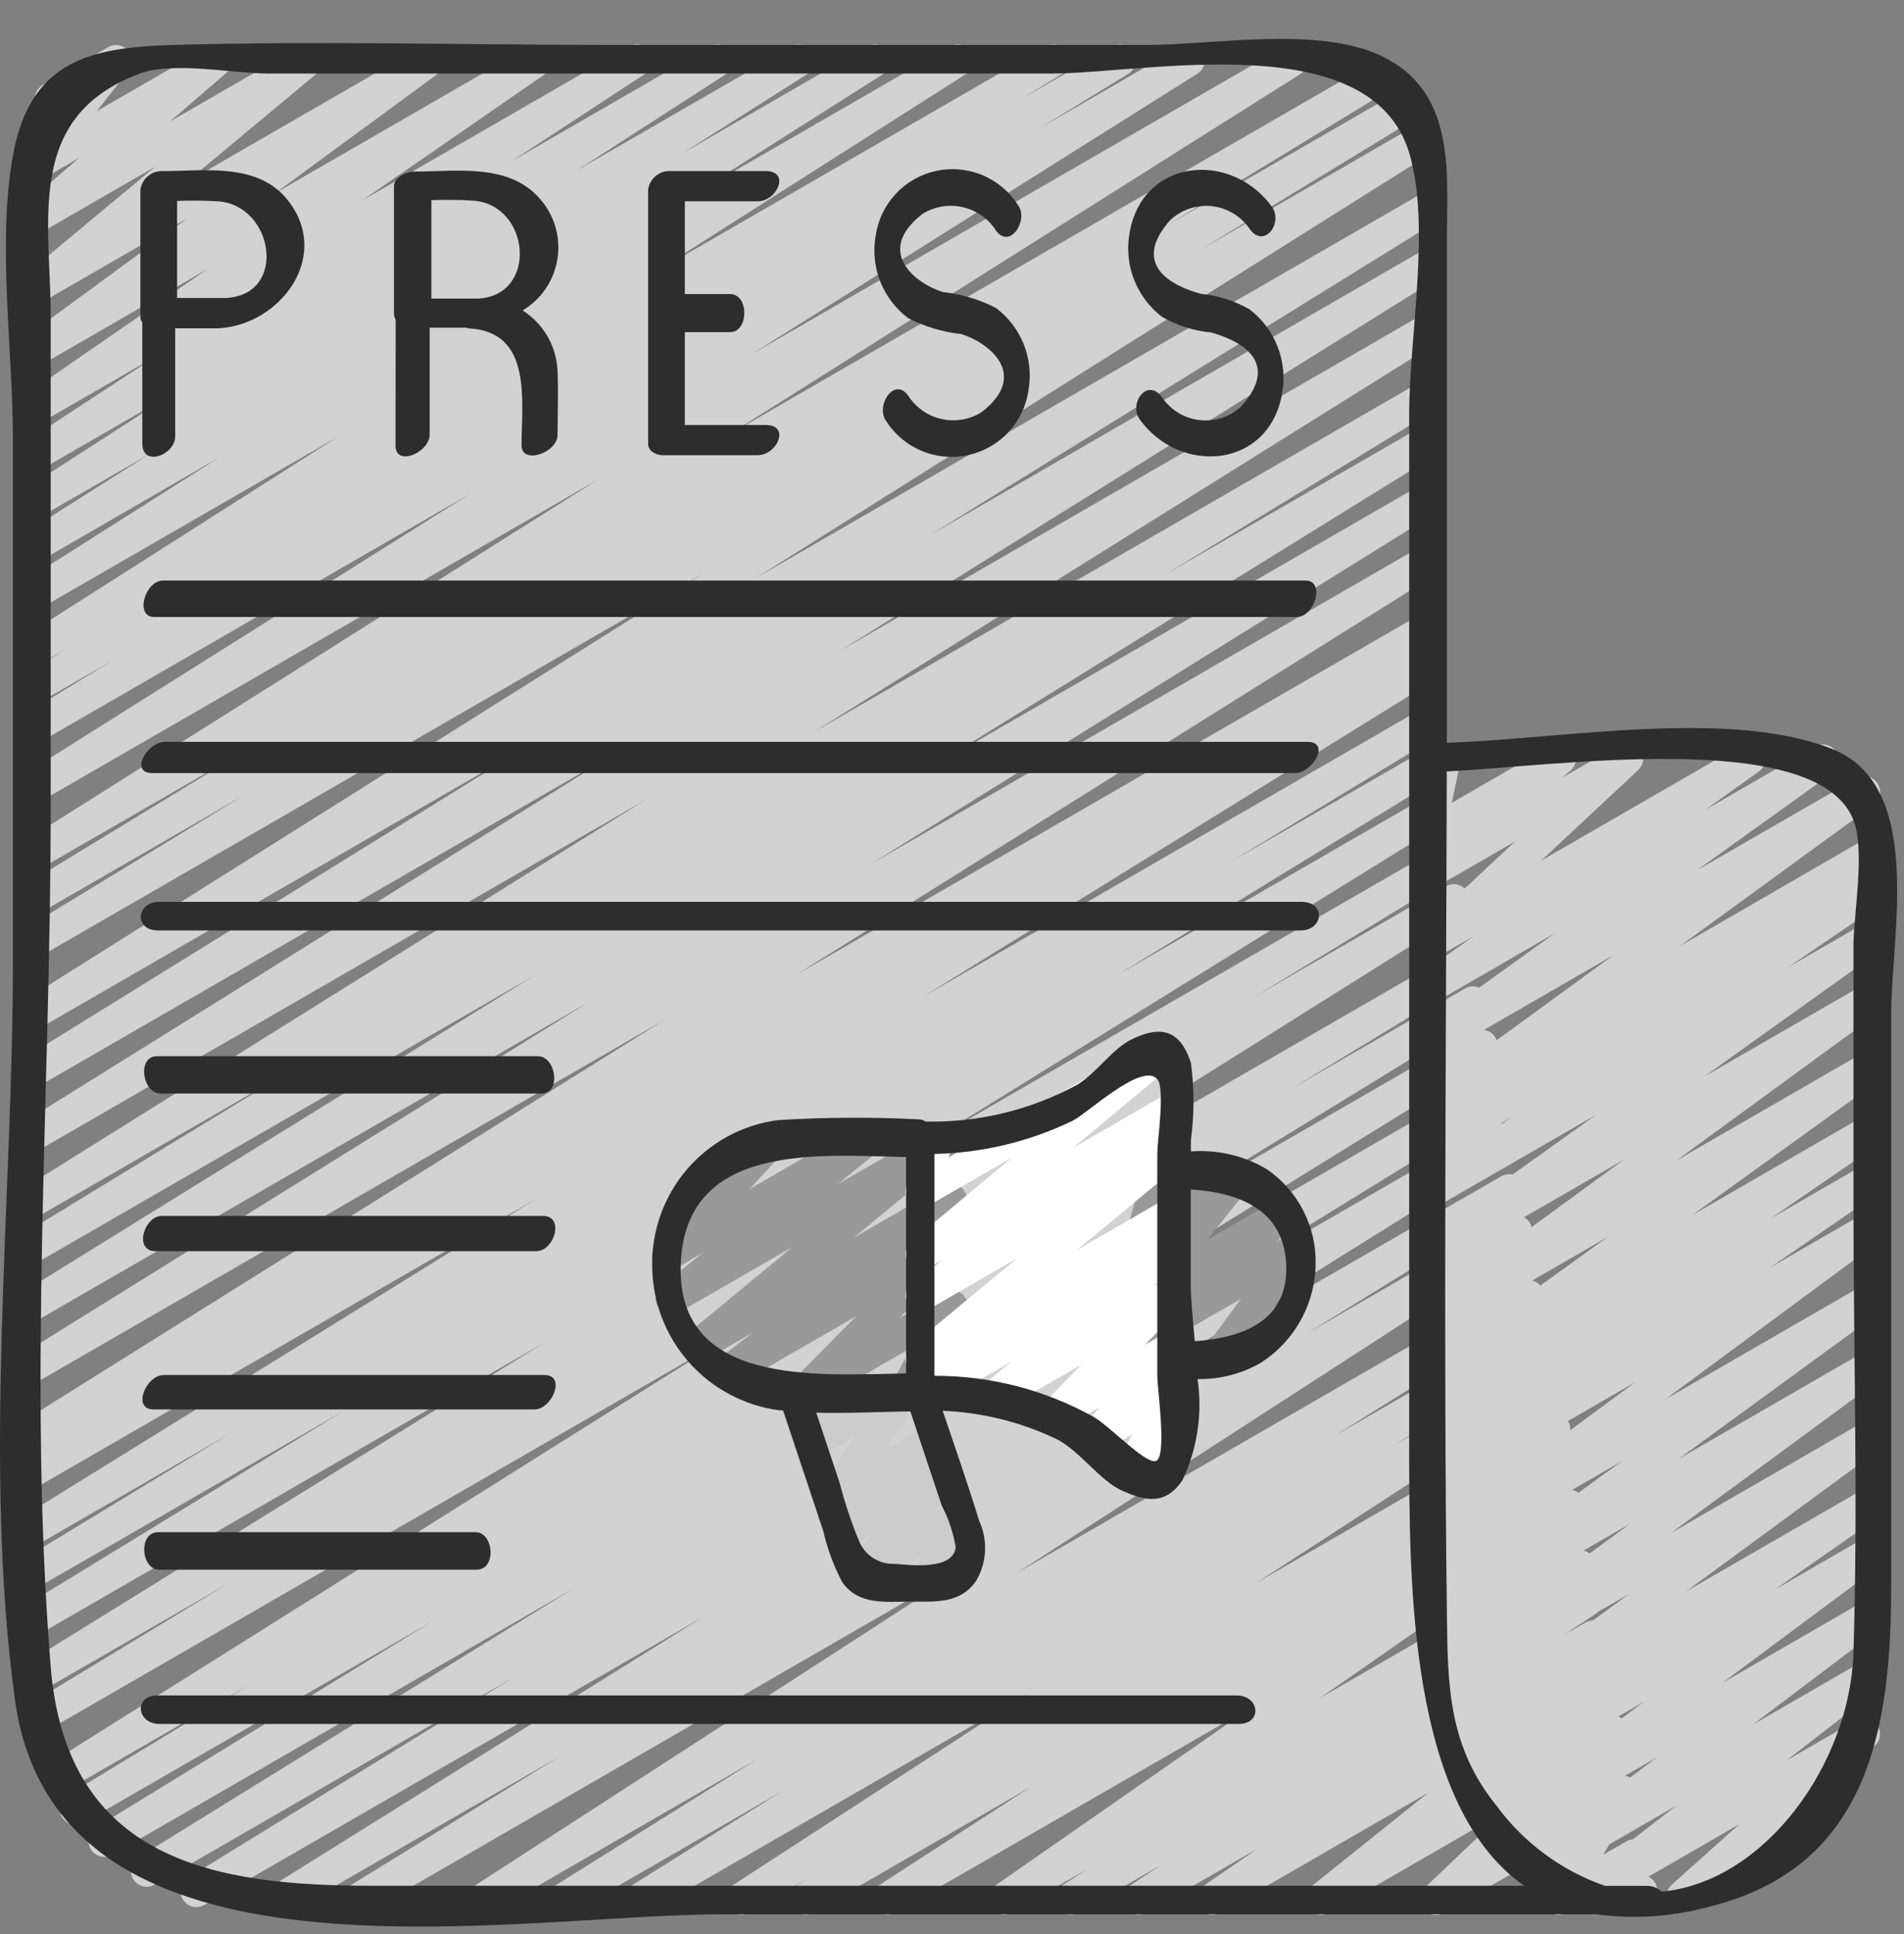 <svg xmlns="http://www.w3.org/2000/svg" fill="none" viewBox="0 0 64 65" height="65" width="64">
<rect x="0" y="0" width="64" height="65" fill="#808080" stroke="none"/>
<g clip-path="url(#clip0_1252_712)">
<path fill="#D2D2D2" d="M9.443 64.358C9.327 64.358 9.215 64.321 9.122 64.251C9.03 64.181 8.962 64.083 8.93 63.972C8.898 63.861 8.904 63.742 8.945 63.634C8.987 63.526 9.062 63.434 9.16 63.373L23.636 54.341L6.856 64.029C6.735 64.094 6.594 64.111 6.461 64.074C6.328 64.038 6.215 63.951 6.144 63.833C6.074 63.715 6.051 63.574 6.082 63.44C6.113 63.306 6.195 63.189 6.31 63.114L17.28 56.366L5.186 63.346C5.065 63.412 4.923 63.428 4.79 63.392C4.658 63.355 4.544 63.269 4.474 63.151C4.403 63.032 4.381 62.892 4.412 62.757C4.443 62.623 4.525 62.506 4.64 62.431L19.269 53.39L3.781 62.331C3.66 62.403 3.514 62.424 3.377 62.39C3.24 62.355 3.122 62.267 3.05 62.146C2.978 62.024 2.956 61.879 2.991 61.742C3.026 61.605 3.114 61.487 3.235 61.414L14.548 54.481L2.815 61.254C2.693 61.327 2.547 61.347 2.41 61.312C2.273 61.277 2.156 61.189 2.084 61.067C2.011 60.945 1.991 60.8 2.026 60.663C2.061 60.526 2.149 60.408 2.271 60.336L8.436 56.59L2.17 60.209C2.05 60.274 1.908 60.291 1.776 60.255C1.644 60.218 1.53 60.133 1.459 60.015C1.389 59.897 1.366 59.757 1.396 59.623C1.426 59.489 1.507 59.372 1.621 59.296L24.326 45.035L1.493 58.215C1.372 58.281 1.23 58.298 1.097 58.261C0.963 58.224 0.85 58.137 0.779 58.019C0.709 57.9 0.688 57.758 0.719 57.624C0.751 57.489 0.834 57.373 0.95 57.298L7.718 53.19L1.365 56.854C1.244 56.92 1.102 56.936 0.97 56.9C0.837 56.863 0.723 56.777 0.653 56.659C0.582 56.541 0.56 56.4 0.591 56.266C0.622 56.132 0.704 56.014 0.819 55.939L18.322 45.107L1.365 54.897C1.244 54.966 1.1 54.985 0.965 54.949C0.829 54.913 0.714 54.826 0.642 54.706C0.571 54.585 0.55 54.442 0.583 54.306C0.617 54.17 0.702 54.053 0.821 53.98L11.604 47.387L1.365 53.297C1.244 53.363 1.102 53.379 0.969 53.343C0.835 53.306 0.722 53.219 0.651 53.1C0.581 52.981 0.56 52.84 0.591 52.706C0.623 52.571 0.706 52.454 0.822 52.38L7.711 48.19L1.365 51.854C1.244 51.917 1.104 51.931 0.973 51.894C0.843 51.857 0.731 51.771 0.661 51.654C0.591 51.538 0.569 51.398 0.598 51.266C0.627 51.133 0.706 51.016 0.819 50.94L18.026 40.289L1.365 49.908C1.244 49.974 1.102 49.991 0.969 49.954C0.835 49.917 0.722 49.83 0.651 49.711C0.581 49.593 0.56 49.451 0.591 49.317C0.623 49.182 0.706 49.066 0.822 48.991L1.553 48.548L1.365 48.655C1.244 48.72 1.103 48.737 0.971 48.7C0.838 48.664 0.725 48.578 0.654 48.461C0.583 48.343 0.561 48.203 0.591 48.069C0.621 47.935 0.701 47.818 0.816 47.742L22.331 34.278L1.365 46.381C1.244 46.445 1.103 46.461 0.971 46.424C0.839 46.388 0.727 46.302 0.656 46.184C0.586 46.067 0.563 45.927 0.594 45.793C0.624 45.66 0.704 45.543 0.818 45.467L19.802 33.67L1.365 44.311C1.244 44.377 1.102 44.393 0.97 44.357C0.837 44.321 0.723 44.234 0.653 44.116C0.582 43.998 0.56 43.857 0.591 43.723C0.622 43.589 0.704 43.472 0.819 43.396L17.992 32.767L1.362 42.367C1.24 42.436 1.097 42.455 0.961 42.419C0.826 42.383 0.71 42.296 0.639 42.176C0.568 42.055 0.547 41.912 0.58 41.776C0.613 41.64 0.699 41.523 0.818 41.45L9.863 35.932L1.362 40.838C1.241 40.905 1.099 40.922 0.966 40.886C0.832 40.85 0.718 40.764 0.647 40.645C0.576 40.527 0.554 40.386 0.585 40.251C0.616 40.117 0.698 40 0.814 39.924L21.711 26.872L1.365 38.62C1.244 38.692 1.099 38.714 0.961 38.679C0.824 38.645 0.706 38.558 0.633 38.436C0.561 38.315 0.539 38.17 0.574 38.032C0.608 37.895 0.696 37.777 0.817 37.705L20.843 25.224L1.365 36.469C1.244 36.532 1.104 36.547 0.973 36.509C0.843 36.472 0.731 36.387 0.661 36.27C0.591 36.153 0.569 36.014 0.598 35.881C0.627 35.748 0.706 35.632 0.819 35.555L17.813 25.038L1.365 34.538C1.244 34.605 1.102 34.623 0.968 34.588C0.834 34.552 0.719 34.466 0.648 34.348C0.576 34.229 0.554 34.087 0.585 33.952C0.616 33.817 0.698 33.7 0.815 33.624L23.623 19.285L1.365 32.136C1.244 32.203 1.102 32.219 0.969 32.182C0.835 32.145 0.722 32.059 0.651 31.94C0.581 31.821 0.56 31.679 0.591 31.545C0.623 31.411 0.706 31.294 0.822 31.219L8.225 26.711L1.365 30.671C1.244 30.74 1.1 30.759 0.965 30.723C0.829 30.687 0.714 30.6 0.642 30.48C0.571 30.359 0.55 30.216 0.583 30.08C0.617 29.944 0.702 29.827 0.821 29.754L8.342 25.167L1.365 29.19C1.244 29.258 1.102 29.276 0.968 29.241C0.834 29.205 0.719 29.119 0.648 29C0.576 28.882 0.554 28.74 0.585 28.605C0.616 28.47 0.698 28.353 0.815 28.277L20.108 16.113L1.365 26.933C1.244 27.001 1.102 27.019 0.968 26.984C0.834 26.948 0.719 26.862 0.648 26.743C0.576 26.625 0.554 26.483 0.585 26.348C0.616 26.213 0.698 26.096 0.815 26.02L15.808 16.591L1.365 24.929C1.244 24.996 1.101 25.013 0.968 24.977C0.834 24.941 0.72 24.854 0.649 24.735C0.578 24.616 0.556 24.474 0.588 24.339C0.62 24.204 0.703 24.087 0.82 24.013L3.823 22.17L1.369 23.587C1.249 23.651 1.108 23.666 0.976 23.629C0.845 23.592 0.732 23.506 0.663 23.388C0.593 23.271 0.57 23.131 0.601 22.998C0.631 22.865 0.711 22.748 0.824 22.672L2.211 21.819L1.368 22.304C1.248 22.373 1.105 22.392 0.97 22.357C0.835 22.322 0.72 22.236 0.648 22.117C0.575 21.998 0.553 21.856 0.584 21.72C0.616 21.585 0.699 21.467 0.816 21.392L11.347 14.684L1.365 20.444C1.245 20.51 1.103 20.527 0.97 20.491C0.837 20.456 0.723 20.37 0.652 20.252C0.581 20.135 0.558 19.994 0.588 19.86C0.618 19.725 0.699 19.608 0.814 19.532L7.399 15.356L1.365 18.844C1.245 18.91 1.103 18.927 0.97 18.892C0.837 18.856 0.723 18.77 0.652 18.652C0.581 18.535 0.558 18.394 0.588 18.259C0.618 18.125 0.699 18.008 0.814 17.932L5.029 15.258L1.365 17.366C1.245 17.432 1.104 17.448 0.972 17.413C0.84 17.377 0.727 17.293 0.656 17.176C0.584 17.059 0.561 16.92 0.589 16.786C0.618 16.652 0.697 16.535 0.809 16.458L5.856 13.198L1.365 15.791C1.245 15.859 1.103 15.878 0.969 15.844C0.835 15.81 0.72 15.725 0.647 15.607C0.575 15.489 0.551 15.348 0.581 15.213C0.61 15.078 0.691 14.96 0.806 14.883L5.299 11.939L1.365 14.21C1.246 14.277 1.106 14.296 0.973 14.263C0.84 14.23 0.725 14.146 0.652 14.031C0.579 13.915 0.553 13.776 0.58 13.642C0.606 13.508 0.684 13.389 0.796 13.31L6.974 9.043L1.365 12.276C1.247 12.345 1.107 12.365 0.975 12.333C0.842 12.302 0.726 12.22 0.652 12.106C0.577 11.992 0.549 11.853 0.574 11.719C0.598 11.585 0.673 11.465 0.783 11.384L6.293 7.342L1.365 10.184C1.249 10.253 1.112 10.274 0.981 10.246C0.85 10.217 0.734 10.14 0.657 10.03C0.581 9.919 0.548 9.784 0.567 9.651C0.585 9.518 0.653 9.397 0.757 9.312L5.215 5.603L1.365 7.825C1.25 7.896 1.112 7.921 0.979 7.895C0.847 7.868 0.729 7.792 0.65 7.682C0.571 7.572 0.538 7.436 0.555 7.301C0.573 7.167 0.642 7.045 0.746 6.959L2.666 5.302L1.365 6.055C1.258 6.118 1.132 6.141 1.009 6.12C0.886 6.099 0.775 6.037 0.694 5.943C0.613 5.848 0.567 5.729 0.564 5.605C0.562 5.48 0.603 5.359 0.68 5.262L1.813 3.835C1.688 3.859 1.559 3.838 1.448 3.776C1.337 3.713 1.252 3.613 1.209 3.493C1.165 3.374 1.166 3.242 1.211 3.123C1.256 3.004 1.342 2.905 1.454 2.844L3.638 1.585C3.746 1.523 3.871 1.5 3.993 1.521C4.116 1.542 4.227 1.604 4.308 1.698C4.389 1.792 4.435 1.911 4.438 2.035C4.441 2.159 4.401 2.28 4.324 2.378L3.248 3.738L7.017 1.564C7.132 1.498 7.268 1.477 7.397 1.505C7.527 1.533 7.641 1.609 7.718 1.717C7.795 1.825 7.828 1.958 7.813 2.089C7.797 2.221 7.733 2.342 7.633 2.429L5.713 4.085L10.083 1.564C10.199 1.497 10.335 1.476 10.465 1.506C10.595 1.535 10.71 1.612 10.786 1.721C10.863 1.83 10.895 1.964 10.877 2.097C10.86 2.229 10.793 2.35 10.691 2.435L6.236 6.142L14.168 1.564C14.286 1.495 14.426 1.475 14.559 1.507C14.692 1.538 14.807 1.62 14.882 1.734C14.956 1.848 14.984 1.987 14.96 2.121C14.935 2.255 14.861 2.375 14.751 2.455L9.244 6.496L17.792 1.564C17.911 1.499 18.05 1.482 18.181 1.515C18.312 1.549 18.425 1.632 18.498 1.746C18.57 1.861 18.597 1.999 18.571 2.132C18.546 2.265 18.471 2.383 18.361 2.463L12.181 6.734L21.142 1.564C21.262 1.497 21.403 1.478 21.536 1.513C21.669 1.547 21.784 1.632 21.856 1.749C21.928 1.866 21.953 2.006 21.924 2.141C21.895 2.275 21.816 2.393 21.702 2.47L17.213 5.41L23.879 1.564C23.999 1.499 24.14 1.482 24.272 1.517C24.404 1.553 24.517 1.638 24.589 1.754C24.66 1.871 24.684 2.01 24.655 2.144C24.627 2.278 24.548 2.395 24.435 2.473L19.385 5.731L26.609 1.564C26.729 1.498 26.87 1.482 27.002 1.518C27.135 1.554 27.248 1.639 27.319 1.756C27.39 1.873 27.413 2.013 27.384 2.147C27.355 2.281 27.275 2.398 27.161 2.475L22.949 5.146L29.158 1.564C29.279 1.498 29.419 1.482 29.552 1.518C29.684 1.554 29.797 1.639 29.868 1.756C29.939 1.873 29.963 2.013 29.933 2.147C29.904 2.281 29.824 2.398 29.711 2.475L23.111 6.657L31.938 1.564C32.059 1.496 32.2 1.478 32.334 1.514C32.468 1.549 32.582 1.634 32.654 1.752C32.726 1.87 32.749 2.011 32.718 2.146C32.688 2.281 32.607 2.399 32.492 2.475L21.966 9.179L35.161 1.564C35.282 1.498 35.424 1.482 35.557 1.518C35.69 1.555 35.803 1.641 35.874 1.759C35.944 1.877 35.966 2.018 35.935 2.152C35.904 2.287 35.823 2.404 35.708 2.479L34.321 3.332L37.384 1.564C37.505 1.498 37.647 1.482 37.78 1.518C37.913 1.555 38.026 1.641 38.097 1.759C38.167 1.877 38.189 2.018 38.158 2.152C38.127 2.287 38.046 2.404 37.931 2.479L34.911 4.331L39.711 1.557C39.831 1.493 39.972 1.477 40.104 1.513C40.235 1.55 40.348 1.635 40.419 1.752C40.489 1.869 40.512 2.009 40.483 2.142C40.454 2.276 40.374 2.393 40.261 2.469L25.27 11.901L43.179 1.564C43.3 1.499 43.44 1.483 43.572 1.519C43.703 1.555 43.816 1.64 43.887 1.757C43.958 1.873 43.981 2.012 43.953 2.146C43.924 2.279 43.846 2.396 43.733 2.474L24.455 14.634L46.232 2.059C46.354 1.986 46.499 1.965 46.636 2C46.774 2.035 46.891 2.123 46.964 2.245C47.036 2.366 47.057 2.512 47.022 2.649C46.987 2.786 46.899 2.904 46.777 2.976L39.237 7.573L47.177 2.987C47.298 2.924 47.439 2.909 47.57 2.947C47.701 2.984 47.813 3.071 47.882 3.188C47.952 3.305 47.974 3.445 47.944 3.578C47.914 3.711 47.834 3.827 47.72 3.903L40.331 8.404L47.649 4.179C47.769 4.115 47.91 4.099 48.042 4.135C48.173 4.172 48.286 4.257 48.357 4.374C48.428 4.491 48.45 4.631 48.421 4.764C48.392 4.897 48.312 5.015 48.199 5.091L25.392 19.435L47.701 6.554C47.822 6.488 47.964 6.472 48.097 6.508C48.229 6.545 48.343 6.631 48.413 6.749C48.484 6.867 48.506 7.008 48.475 7.142C48.444 7.276 48.362 7.393 48.247 7.469L31.253 17.99L47.701 8.486C47.822 8.42 47.964 8.403 48.097 8.439C48.231 8.475 48.345 8.561 48.416 8.679C48.487 8.798 48.509 8.939 48.478 9.073C48.447 9.208 48.365 9.325 48.249 9.401L28.224 21.881L47.701 10.636C47.822 10.569 47.964 10.552 48.097 10.588C48.231 10.624 48.345 10.71 48.416 10.829C48.487 10.947 48.509 11.088 48.478 11.223C48.447 11.357 48.365 11.475 48.249 11.55L27.355 24.604L47.701 12.858C47.823 12.788 47.967 12.77 48.102 12.805C48.237 12.841 48.353 12.929 48.424 13.049C48.495 13.169 48.517 13.313 48.483 13.448C48.45 13.584 48.364 13.701 48.245 13.775L39.184 19.301L47.702 14.384C47.823 14.318 47.965 14.302 48.098 14.338C48.23 14.375 48.344 14.461 48.414 14.579C48.485 14.698 48.507 14.839 48.476 14.973C48.445 15.107 48.364 15.224 48.248 15.299L31.075 25.928L47.705 16.328C47.827 16.26 47.97 16.242 48.104 16.278C48.238 16.313 48.354 16.4 48.425 16.52C48.496 16.639 48.518 16.781 48.486 16.917C48.454 17.052 48.37 17.169 48.253 17.244L29.266 29.043L47.703 18.399C47.824 18.334 47.965 18.317 48.098 18.353C48.23 18.39 48.343 18.475 48.414 18.593C48.485 18.71 48.508 18.851 48.478 18.985C48.447 19.119 48.367 19.236 48.253 19.312L26.737 32.776L47.702 20.674C47.823 20.61 47.965 20.595 48.096 20.633C48.228 20.67 48.34 20.757 48.41 20.875C48.48 20.993 48.501 21.133 48.471 21.266C48.44 21.4 48.358 21.516 48.244 21.591L47.514 22.032L47.702 21.925C47.823 21.86 47.965 21.843 48.098 21.88C48.23 21.916 48.344 22.003 48.414 22.121C48.485 22.239 48.507 22.38 48.476 22.514C48.445 22.648 48.364 22.765 48.248 22.84L31.024 33.5L47.702 23.872C47.823 23.809 47.964 23.795 48.095 23.832C48.226 23.87 48.338 23.956 48.407 24.073C48.477 24.191 48.499 24.33 48.468 24.463C48.438 24.596 48.358 24.712 48.245 24.788L41.4 28.948L47.755 25.281C47.877 25.216 48.018 25.201 48.15 25.238C48.282 25.275 48.395 25.361 48.465 25.479C48.536 25.597 48.557 25.738 48.527 25.872C48.496 26.005 48.414 26.122 48.3 26.197L37.51 32.797L48.028 26.724C48.149 26.656 48.292 26.638 48.426 26.673C48.56 26.709 48.676 26.796 48.747 26.915C48.818 27.035 48.84 27.177 48.808 27.312C48.776 27.448 48.692 27.565 48.575 27.639L31.067 38.47L48.362 28.49C48.484 28.42 48.628 28.402 48.763 28.437C48.898 28.473 49.014 28.561 49.085 28.681C49.157 28.801 49.178 28.945 49.144 29.081C49.111 29.216 49.026 29.334 48.907 29.407L42.154 33.51L48.607 29.785C48.728 29.717 48.87 29.699 49.004 29.734C49.138 29.77 49.253 29.856 49.324 29.974C49.396 30.093 49.418 30.235 49.387 30.37C49.356 30.505 49.273 30.622 49.157 30.698L26.445 44.963L49.014 31.933C49.136 31.861 49.282 31.84 49.419 31.875C49.556 31.91 49.673 31.998 49.745 32.12C49.818 32.242 49.838 32.387 49.803 32.524C49.768 32.661 49.68 32.779 49.558 32.851L43.423 36.584L49.256 33.217C49.378 33.15 49.52 33.133 49.654 33.169C49.788 33.205 49.902 33.292 49.973 33.411C50.044 33.53 50.065 33.672 50.033 33.807C50.001 33.942 49.918 34.059 49.801 34.133L38.466 41.075L49.535 34.684C49.595 34.648 49.662 34.624 49.731 34.614C49.8 34.604 49.871 34.607 49.939 34.624C50.007 34.642 50.071 34.672 50.127 34.714C50.183 34.756 50.23 34.808 50.267 34.868C50.302 34.928 50.326 34.995 50.336 35.064C50.346 35.134 50.343 35.204 50.326 35.272C50.309 35.34 50.278 35.404 50.236 35.46C50.195 35.517 50.142 35.564 50.082 35.6L35.456 44.639L49.846 36.331C49.968 36.258 50.113 36.237 50.25 36.272C50.387 36.306 50.505 36.394 50.577 36.516C50.65 36.637 50.671 36.782 50.636 36.92C50.602 37.057 50.514 37.175 50.392 37.247L39.415 44L50.133 37.815C50.254 37.75 50.395 37.734 50.528 37.77C50.66 37.806 50.773 37.892 50.844 38.009C50.915 38.127 50.938 38.267 50.907 38.401C50.877 38.535 50.797 38.653 50.682 38.728L36.203 47.758L50.453 39.537C50.575 39.465 50.72 39.443 50.857 39.478C50.994 39.513 51.112 39.601 51.184 39.722C51.257 39.844 51.278 39.989 51.243 40.126C51.209 40.263 51.121 40.381 50.999 40.453L43.909 44.827L50.71 40.901C50.83 40.836 50.971 40.819 51.103 40.855C51.235 40.89 51.348 40.975 51.42 41.092C51.491 41.208 51.515 41.348 51.486 41.482C51.458 41.615 51.379 41.733 51.266 41.81L34.199 52.852L51.123 43.083C51.244 43.019 51.384 43.004 51.515 43.041C51.647 43.077 51.759 43.163 51.829 43.28C51.899 43.397 51.922 43.536 51.893 43.669C51.863 43.802 51.784 43.919 51.671 43.996L44.859 48.256L51.389 44.487C51.509 44.422 51.651 44.406 51.783 44.442C51.916 44.478 52.029 44.564 52.1 44.681C52.17 44.799 52.193 44.94 52.163 45.073C52.133 45.207 52.052 45.325 51.938 45.401L46.847 48.582L51.647 45.809C51.767 45.742 51.909 45.724 52.042 45.759C52.175 45.794 52.29 45.879 52.362 45.996C52.434 46.114 52.457 46.254 52.428 46.389C52.398 46.523 52.318 46.641 52.203 46.718L42.228 53.198L51.98 47.568C52.101 47.498 52.244 47.479 52.38 47.514C52.515 47.549 52.631 47.636 52.703 47.755C52.775 47.875 52.797 48.018 52.765 48.154C52.732 48.29 52.647 48.408 52.529 48.482L52.112 48.743L52.194 48.697C52.314 48.628 52.457 48.609 52.591 48.644C52.725 48.678 52.841 48.764 52.913 48.882C52.985 49 53.008 49.142 52.978 49.277C52.948 49.413 52.866 49.531 52.75 49.606L47.63 52.923L52.467 50.131C52.586 50.063 52.727 50.043 52.86 50.076C52.993 50.109 53.109 50.192 53.182 50.308C53.256 50.423 53.282 50.563 53.256 50.698C53.229 50.832 53.151 50.952 53.039 51.03L44.361 57.074L52.853 52.167C52.973 52.101 53.114 52.084 53.247 52.119C53.379 52.154 53.493 52.239 53.565 52.355C53.637 52.472 53.661 52.612 53.632 52.746C53.603 52.88 53.524 52.998 53.411 53.075L52.558 53.632L53.072 53.336C53.191 53.27 53.331 53.253 53.463 53.288C53.595 53.322 53.708 53.406 53.78 53.522C53.852 53.638 53.877 53.777 53.85 53.91C53.823 54.044 53.745 54.162 53.634 54.24L52.577 54.943L53.298 54.528C53.417 54.461 53.557 54.442 53.69 54.475C53.823 54.508 53.938 54.592 54.011 54.707C54.084 54.823 54.11 54.962 54.083 55.096C54.057 55.231 53.979 55.349 53.867 55.428L52.042 56.686L53.542 55.821C53.659 55.754 53.796 55.733 53.927 55.762C54.058 55.792 54.173 55.87 54.249 55.981C54.325 56.092 54.356 56.228 54.337 56.361C54.317 56.494 54.248 56.615 54.143 56.699L50.206 59.853L53.902 57.719C54.015 57.65 54.149 57.626 54.279 57.65C54.41 57.675 54.526 57.747 54.606 57.853C54.685 57.959 54.723 58.09 54.711 58.222C54.7 58.354 54.639 58.477 54.542 58.566L51.84 61.147L54.275 59.742C54.377 59.684 54.496 59.661 54.612 59.677C54.729 59.693 54.837 59.747 54.919 59.831C55.002 59.915 55.054 60.024 55.069 60.141C55.083 60.257 55.058 60.376 54.998 60.477L53.886 62.336L54.68 61.88C54.768 61.829 54.868 61.804 54.969 61.809C55.07 61.813 55.168 61.846 55.251 61.903C55.334 61.961 55.399 62.041 55.438 62.134C55.478 62.228 55.49 62.33 55.473 62.43L55.366 63.05C55.46 63.086 55.542 63.148 55.602 63.229C55.662 63.31 55.698 63.406 55.706 63.506C55.714 63.607 55.693 63.707 55.646 63.796C55.599 63.886 55.527 63.959 55.44 64.01L54.96 64.286C54.874 64.335 54.776 64.359 54.676 64.355C54.577 64.351 54.481 64.319 54.4 64.262C54.317 64.205 54.252 64.124 54.212 64.031C54.173 63.938 54.161 63.835 54.178 63.736L54.241 63.368L52.649 64.286C52.547 64.344 52.429 64.367 52.312 64.351C52.196 64.335 52.088 64.281 52.005 64.197C51.922 64.113 51.87 64.004 51.856 63.887C51.842 63.77 51.866 63.652 51.926 63.551L53.039 61.693L48.538 64.284C48.425 64.353 48.291 64.377 48.161 64.353C48.031 64.328 47.914 64.256 47.835 64.15C47.755 64.045 47.717 63.913 47.729 63.781C47.741 63.649 47.801 63.527 47.898 63.437L50.593 60.87L44.67 64.284C44.553 64.351 44.416 64.372 44.285 64.342C44.153 64.312 44.038 64.234 43.962 64.123C43.886 64.012 43.855 63.877 43.875 63.744C43.895 63.611 43.964 63.49 44.069 63.406L48.006 60.252L41.021 64.284C40.901 64.351 40.761 64.37 40.628 64.337C40.496 64.303 40.381 64.22 40.308 64.105C40.234 63.989 40.209 63.849 40.235 63.715C40.262 63.581 40.339 63.462 40.451 63.383L42.278 62.125L38.536 64.284C38.417 64.349 38.277 64.366 38.145 64.331C38.013 64.297 37.9 64.213 37.828 64.097C37.756 63.981 37.731 63.843 37.758 63.709C37.785 63.575 37.863 63.458 37.974 63.379L39.016 62.685L36.243 64.285C36.123 64.351 35.982 64.368 35.85 64.333C35.717 64.298 35.603 64.214 35.531 64.097C35.46 63.98 35.435 63.84 35.464 63.706C35.493 63.572 35.572 63.454 35.685 63.377L36.548 62.814L34.002 64.284C33.883 64.35 33.744 64.368 33.612 64.334C33.48 64.3 33.367 64.218 33.294 64.103C33.221 63.989 33.194 63.851 33.22 63.718C33.245 63.584 33.32 63.465 33.43 63.386L42.105 57.35L30.08 64.284C29.96 64.349 29.819 64.365 29.687 64.33C29.555 64.295 29.442 64.21 29.37 64.093C29.299 63.977 29.275 63.837 29.304 63.703C29.332 63.57 29.411 63.452 29.524 63.375L34.651 60.054L27.326 64.284C27.205 64.349 27.064 64.365 26.931 64.329C26.799 64.293 26.685 64.207 26.615 64.09C26.544 63.972 26.521 63.832 26.551 63.698C26.581 63.564 26.662 63.447 26.776 63.371L27.2 63.11L25.163 64.284C25.042 64.35 24.901 64.367 24.769 64.332C24.637 64.297 24.523 64.213 24.451 64.096C24.379 63.979 24.355 63.839 24.384 63.705C24.412 63.571 24.491 63.453 24.605 63.376L34.578 56.898L21.778 64.284C21.657 64.351 21.515 64.37 21.381 64.334C21.247 64.299 21.132 64.212 21.061 64.094C20.989 63.975 20.966 63.833 20.998 63.698C21.029 63.563 21.111 63.446 21.227 63.371L26.325 60.178L19.212 64.284C19.091 64.349 18.95 64.365 18.817 64.329C18.685 64.293 18.571 64.207 18.5 64.09C18.43 63.972 18.407 63.832 18.437 63.698C18.467 63.564 18.548 63.447 18.662 63.371L25.47 59.114L16.512 64.284C16.392 64.349 16.251 64.365 16.119 64.33C15.987 64.295 15.874 64.21 15.802 64.093C15.731 63.977 15.707 63.837 15.736 63.703C15.764 63.57 15.843 63.452 15.956 63.375L33.023 52.333L12.321 64.284C12.2 64.352 12.057 64.37 11.922 64.335C11.788 64.299 11.673 64.212 11.601 64.093C11.53 63.973 11.508 63.831 11.54 63.696C11.572 63.56 11.656 63.443 11.774 63.368L18.861 59.002L9.706 64.284C9.627 64.331 9.536 64.357 9.443 64.358Z"></path>
<path fill="#D2D2D2" d="M56.549 64.272C56.441 64.272 56.335 64.24 56.246 64.178C56.157 64.117 56.089 64.03 56.051 63.929C56.012 63.828 56.005 63.718 56.031 63.613C56.056 63.508 56.113 63.413 56.194 63.341L58.466 61.308L53.78 64.013C53.663 64.084 53.523 64.106 53.389 64.077C53.256 64.047 53.139 63.967 53.062 63.854C52.986 63.74 52.956 63.602 52.979 63.467C53.002 63.332 53.076 63.211 53.186 63.129L56.361 60.676L51.965 63.214C51.847 63.283 51.707 63.304 51.575 63.274C51.442 63.243 51.326 63.163 51.25 63.049C51.175 62.935 51.146 62.797 51.169 62.663C51.193 62.529 51.266 62.408 51.376 62.327L55.681 59.07L50.527 62.044C50.409 62.113 50.269 62.133 50.136 62.102C50.004 62.071 49.888 61.99 49.813 61.876C49.738 61.763 49.709 61.624 49.733 61.49C49.757 61.356 49.831 61.236 49.941 61.154L55.267 57.187L49.406 60.572C49.286 60.64 49.146 60.66 49.012 60.627C48.879 60.594 48.764 60.511 48.69 60.396C48.616 60.28 48.59 60.14 48.617 60.005C48.644 59.871 48.721 59.752 48.834 59.673L52.394 57.188L48.79 59.271C48.672 59.339 48.532 59.359 48.4 59.328C48.267 59.296 48.151 59.215 48.077 59.101C48.002 58.986 47.974 58.848 47.998 58.714C48.023 58.58 48.098 58.46 48.208 58.379L54.764 53.566L48.334 57.277C48.215 57.344 48.077 57.363 47.945 57.331C47.813 57.299 47.699 57.218 47.625 57.104C47.551 56.99 47.523 56.853 47.546 56.719C47.57 56.586 47.644 56.467 47.752 56.385L54.804 51.203L48.297 54.956C48.179 55.025 48.039 55.046 47.906 55.014C47.772 54.983 47.656 54.901 47.582 54.786C47.507 54.672 47.479 54.533 47.504 54.398C47.529 54.263 47.605 54.144 47.716 54.063L54.507 49.113L48.299 52.695C48.181 52.762 48.042 52.782 47.91 52.751C47.778 52.719 47.663 52.638 47.588 52.524C47.514 52.41 47.485 52.273 47.509 52.139C47.533 52.005 47.607 51.885 47.716 51.804L54.969 46.452L48.299 50.299C48.18 50.367 48.039 50.387 47.906 50.353C47.772 50.32 47.657 50.237 47.584 50.12C47.51 50.004 47.485 49.864 47.512 49.73C47.539 49.595 47.618 49.476 47.731 49.398L51.441 46.848L48.299 48.662C48.18 48.73 48.039 48.749 47.906 48.716C47.772 48.683 47.657 48.599 47.584 48.483C47.51 48.367 47.485 48.227 47.512 48.092C47.539 47.958 47.618 47.839 47.731 47.76L51.426 45.221L48.299 47.024C48.181 47.092 48.041 47.112 47.908 47.08C47.776 47.048 47.661 46.966 47.586 46.852C47.512 46.737 47.485 46.599 47.51 46.465C47.534 46.33 47.61 46.211 47.72 46.13L54.053 41.564L48.299 44.885C48.181 44.951 48.042 44.97 47.911 44.938C47.779 44.906 47.664 44.825 47.59 44.711C47.516 44.598 47.488 44.46 47.512 44.327C47.536 44.194 47.609 44.074 47.718 43.993L54.586 38.973L48.299 42.6C48.181 42.669 48.04 42.691 47.906 42.659C47.772 42.627 47.656 42.544 47.581 42.429C47.507 42.313 47.48 42.173 47.506 42.038C47.532 41.903 47.61 41.783 47.722 41.704L53.661 37.46L48.299 40.553C48.18 40.618 48.041 40.635 47.91 40.6C47.779 40.566 47.665 40.483 47.593 40.368C47.521 40.253 47.495 40.115 47.521 39.982C47.547 39.849 47.623 39.731 47.733 39.652L50.826 37.542L48.299 39.004C48.18 39.07 48.039 39.088 47.907 39.053C47.774 39.019 47.66 38.934 47.588 38.818C47.516 38.702 47.492 38.562 47.52 38.428C47.547 38.294 47.626 38.176 47.738 38.099L48.218 37.779C48.097 37.824 47.964 37.824 47.843 37.778C47.723 37.733 47.622 37.645 47.561 37.532C47.5 37.418 47.482 37.286 47.511 37.16C47.54 37.034 47.614 36.923 47.718 36.847L54.235 32.1L48.299 35.526C48.181 35.592 48.042 35.611 47.91 35.578C47.779 35.545 47.664 35.464 47.591 35.35C47.517 35.236 47.49 35.099 47.514 34.965C47.538 34.832 47.612 34.712 47.721 34.632L52.267 31.361L48.296 33.655C48.178 33.724 48.036 33.745 47.903 33.714C47.769 33.682 47.652 33.599 47.578 33.484C47.503 33.368 47.476 33.228 47.503 33.093C47.529 32.958 47.607 32.838 47.719 32.759L49.538 31.46L48.299 32.177C48.186 32.245 48.051 32.269 47.921 32.243C47.791 32.217 47.676 32.144 47.597 32.037C47.518 31.931 47.482 31.799 47.495 31.667C47.508 31.535 47.57 31.413 47.668 31.324L50.925 28.281L48.299 29.798C48.185 29.863 48.05 29.884 47.921 29.856C47.792 29.828 47.678 29.753 47.601 29.645C47.524 29.538 47.49 29.406 47.505 29.274C47.52 29.143 47.583 29.022 47.682 28.935L48.108 28.564C47.972 28.581 47.833 28.547 47.72 28.468C47.636 28.408 47.571 28.325 47.533 28.228C47.495 28.132 47.486 28.027 47.507 27.926L47.847 26.299C47.752 26.264 47.67 26.203 47.608 26.123C47.547 26.043 47.51 25.947 47.501 25.846C47.492 25.745 47.512 25.645 47.558 25.555C47.604 25.465 47.675 25.39 47.762 25.339L48.295 25.032C48.385 24.981 48.487 24.957 48.59 24.962C48.692 24.968 48.791 25.002 48.875 25.062C48.96 25.122 49.025 25.205 49.062 25.301C49.1 25.397 49.109 25.502 49.089 25.604L48.8 26.982L52.176 25.031C52.29 24.965 52.425 24.945 52.554 24.973C52.683 25.001 52.797 25.076 52.874 25.183C52.951 25.291 52.985 25.423 52.97 25.554C52.955 25.685 52.892 25.806 52.793 25.894L52.517 26.134L54.429 25.031C54.543 24.963 54.678 24.939 54.808 24.965C54.938 24.991 55.053 25.065 55.132 25.171C55.211 25.278 55.247 25.41 55.234 25.541C55.221 25.673 55.159 25.795 55.061 25.884L51.804 28.925L58.548 25.031C58.666 24.962 58.807 24.942 58.94 24.974C59.073 25.006 59.188 25.089 59.263 25.204C59.337 25.319 59.364 25.458 59.339 25.593C59.313 25.727 59.236 25.847 59.125 25.927L57.306 27.225L61.005 25.092C61.123 25.023 61.263 25.002 61.397 25.034C61.53 25.066 61.646 25.148 61.72 25.264C61.794 25.379 61.822 25.518 61.796 25.652C61.77 25.787 61.694 25.907 61.583 25.986L57.03 29.255L62.395 26.161C62.514 26.092 62.654 26.072 62.787 26.103C62.92 26.135 63.036 26.216 63.111 26.331C63.186 26.446 63.214 26.585 63.188 26.72C63.163 26.854 63.088 26.974 62.977 27.054L56.462 31.801L62.635 28.231C62.755 28.165 62.896 28.147 63.028 28.182C63.16 28.216 63.275 28.3 63.346 28.417C63.419 28.533 63.443 28.673 63.415 28.807C63.387 28.941 63.309 29.059 63.197 29.136L62.717 29.456C62.839 29.411 62.973 29.413 63.094 29.46C63.215 29.507 63.315 29.597 63.375 29.712C63.435 29.828 63.45 29.961 63.418 30.087C63.386 30.214 63.309 30.324 63.202 30.397L60.108 32.506L62.635 31.048C62.754 30.978 62.895 30.957 63.029 30.989C63.163 31.021 63.279 31.103 63.354 31.219C63.428 31.335 63.455 31.475 63.429 31.61C63.403 31.745 63.325 31.865 63.212 31.944L57.273 36.189L62.635 33.096C62.753 33.029 62.892 33.01 63.024 33.042C63.156 33.074 63.27 33.156 63.344 33.269C63.418 33.383 63.446 33.52 63.423 33.654C63.399 33.787 63.325 33.906 63.217 33.988L56.349 39.004L62.635 35.377C62.754 35.309 62.894 35.289 63.026 35.322C63.159 35.354 63.274 35.435 63.348 35.55C63.423 35.664 63.45 35.803 63.425 35.937C63.4 36.072 63.325 36.191 63.215 36.271L56.883 40.838L62.635 37.517C62.755 37.452 62.894 37.434 63.026 37.468C63.157 37.502 63.271 37.585 63.344 37.7C63.416 37.815 63.442 37.953 63.416 38.086C63.39 38.22 63.314 38.338 63.204 38.417L59.509 40.957L62.635 39.153C62.755 39.085 62.896 39.066 63.029 39.099C63.163 39.132 63.278 39.216 63.351 39.332C63.425 39.448 63.45 39.588 63.423 39.723C63.395 39.858 63.317 39.977 63.204 40.055L59.494 42.604L62.635 40.791C62.753 40.723 62.893 40.703 63.025 40.735C63.157 40.767 63.272 40.848 63.347 40.961C63.421 41.075 63.449 41.213 63.426 41.347C63.402 41.481 63.328 41.6 63.219 41.681L55.974 47.032L62.635 43.185C62.754 43.116 62.894 43.096 63.027 43.127C63.16 43.159 63.276 43.24 63.351 43.355C63.426 43.47 63.453 43.609 63.428 43.743C63.404 43.878 63.328 43.998 63.217 44.078L56.427 49.031L62.635 45.447C62.754 45.379 62.893 45.358 63.026 45.39C63.159 45.421 63.274 45.503 63.349 45.617C63.423 45.731 63.451 45.87 63.427 46.004C63.403 46.138 63.328 46.258 63.218 46.339L56.165 51.523L62.635 47.789C62.754 47.721 62.893 47.701 63.026 47.732C63.159 47.764 63.274 47.845 63.349 47.959C63.423 48.074 63.451 48.212 63.427 48.346C63.403 48.48 63.328 48.6 63.218 48.681L56.665 53.492L62.639 50.045C62.758 49.977 62.898 49.957 63.032 49.99C63.165 50.023 63.281 50.106 63.354 50.222C63.428 50.337 63.454 50.477 63.427 50.612C63.4 50.746 63.323 50.865 63.21 50.944L59.645 53.433L62.639 51.704C62.756 51.635 62.896 51.614 63.029 51.646C63.162 51.677 63.277 51.758 63.352 51.872C63.427 51.986 63.456 52.124 63.432 52.258C63.408 52.392 63.334 52.512 63.224 52.593L57.899 56.557L62.635 53.823C62.753 53.756 62.892 53.736 63.024 53.767C63.155 53.798 63.27 53.879 63.345 53.992C63.42 54.105 63.449 54.242 63.426 54.375C63.404 54.509 63.331 54.629 63.223 54.711L58.914 57.965L62.635 55.817C62.752 55.75 62.89 55.73 63.022 55.761C63.153 55.792 63.267 55.871 63.343 55.983C63.418 56.095 63.448 56.231 63.426 56.364C63.405 56.497 63.335 56.617 63.228 56.7L60.054 59.164L62.393 57.814C62.508 57.748 62.642 57.726 62.771 57.754C62.901 57.782 63.015 57.856 63.092 57.963C63.169 58.07 63.204 58.202 63.19 58.333C63.176 58.464 63.114 58.586 63.015 58.673L60.746 60.7L61.034 60.535C61.156 60.471 61.298 60.457 61.43 60.495C61.562 60.533 61.674 60.621 61.743 60.74C61.812 60.859 61.832 61.001 61.8 61.134C61.767 61.268 61.684 61.384 61.568 61.457L56.817 64.201C56.736 64.248 56.643 64.273 56.549 64.272Z"></path>
<path fill="#999999" d="M40.893 46.201C40.794 46.201 40.697 46.173 40.612 46.121C40.528 46.069 40.46 45.995 40.416 45.906C40.371 45.817 40.352 45.718 40.361 45.62C40.37 45.521 40.407 45.427 40.466 45.347L41.708 43.655L38.7 45.391C38.585 45.457 38.45 45.477 38.321 45.449C38.192 45.421 38.078 45.346 38.001 45.239C37.924 45.131 37.89 44.999 37.905 44.868C37.92 44.737 37.983 44.615 38.082 44.528L38.716 43.974L38.7 43.982C38.592 44.043 38.467 44.065 38.345 44.044C38.223 44.023 38.112 43.961 38.032 43.867C37.951 43.773 37.905 43.655 37.902 43.531C37.899 43.407 37.94 43.287 38.016 43.19L39.432 41.402L38.7 41.828C38.608 41.881 38.503 41.906 38.398 41.899C38.293 41.892 38.192 41.854 38.108 41.79C38.025 41.726 37.962 41.638 37.928 41.538C37.894 41.438 37.891 41.331 37.918 41.229L38.205 40.151C38.116 40.109 38.041 40.044 37.987 39.963C37.933 39.882 37.903 39.787 37.899 39.69C37.895 39.592 37.918 39.496 37.965 39.41C38.012 39.325 38.082 39.254 38.166 39.206L38.7 38.898C38.791 38.845 38.896 38.821 39.001 38.827C39.107 38.834 39.208 38.872 39.292 38.936C39.376 39 39.438 39.088 39.472 39.188C39.506 39.288 39.51 39.396 39.483 39.498L39.279 40.263L41.319 39.089C41.427 39.027 41.553 39.004 41.675 39.025C41.798 39.045 41.91 39.108 41.991 39.202C42.072 39.296 42.118 39.416 42.12 39.54C42.123 39.664 42.081 39.786 42.004 39.883L40.588 41.661L42.908 40.322C43.022 40.258 43.156 40.238 43.285 40.266C43.413 40.295 43.526 40.37 43.603 40.477C43.679 40.583 43.714 40.715 43.699 40.845C43.685 40.976 43.623 41.096 43.525 41.184L42.885 41.741L43.367 41.463C43.473 41.402 43.597 41.379 43.717 41.399C43.838 41.418 43.948 41.478 44.03 41.569C44.111 41.66 44.159 41.776 44.165 41.898C44.172 42.02 44.136 42.14 44.064 42.239L42.819 43.937C42.942 43.874 43.084 43.861 43.217 43.9C43.349 43.94 43.461 44.029 43.529 44.15C43.596 44.27 43.615 44.412 43.58 44.546C43.545 44.679 43.46 44.794 43.342 44.866L41.155 46.129C41.075 46.176 40.985 46.2 40.893 46.201Z"></path>
<path fill="#CCCCCC" d="M31.155 53.692C31.064 53.691 30.974 53.668 30.895 53.624C30.816 53.579 30.749 53.515 30.701 53.438C30.654 53.36 30.627 53.272 30.623 53.181C30.619 53.09 30.638 53 30.679 52.918L30.999 52.278L29.143 53.345C29.034 53.407 28.907 53.429 28.783 53.406C28.659 53.383 28.548 53.318 28.468 53.221C28.388 53.124 28.345 53.002 28.346 52.876C28.347 52.751 28.393 52.63 28.474 52.534L29.314 51.567L28.553 52.007C28.442 52.073 28.31 52.095 28.182 52.07C28.055 52.045 27.942 51.975 27.862 51.873C27.783 51.77 27.744 51.642 27.752 51.513C27.76 51.384 27.815 51.262 27.907 51.17L28.252 50.821L28.173 50.867C28.068 50.928 27.945 50.951 27.825 50.933C27.705 50.914 27.595 50.856 27.513 50.767C27.431 50.677 27.382 50.563 27.373 50.442C27.365 50.321 27.398 50.201 27.468 50.101L28.739 48.272L27.538 48.964C27.435 49.024 27.314 49.048 27.196 49.032C27.077 49.015 26.968 48.959 26.885 48.873C26.802 48.787 26.75 48.676 26.738 48.557C26.727 48.438 26.755 48.318 26.819 48.218L27.36 47.345L27.058 47.519C26.936 47.583 26.794 47.597 26.662 47.559C26.53 47.52 26.418 47.432 26.349 47.313C26.28 47.194 26.26 47.053 26.293 46.919C26.325 46.786 26.409 46.67 26.525 46.596L28.67 45.359C28.773 45.298 28.894 45.274 29.012 45.29C29.131 45.306 29.241 45.362 29.324 45.448C29.407 45.535 29.459 45.646 29.471 45.766C29.483 45.885 29.454 46.005 29.39 46.105L28.848 46.977L30.271 46.156C30.376 46.095 30.498 46.072 30.618 46.09C30.738 46.108 30.848 46.167 30.93 46.256C31.012 46.345 31.061 46.46 31.07 46.581C31.078 46.702 31.045 46.822 30.976 46.922L29.704 48.752L31.161 47.911C31.273 47.848 31.404 47.827 31.53 47.852C31.656 47.877 31.769 47.947 31.848 48.049C31.926 48.151 31.965 48.278 31.958 48.406C31.95 48.534 31.897 48.656 31.807 48.748L31.462 49.096L31.541 49.051C31.65 48.988 31.778 48.966 31.902 48.988C32.026 49.011 32.138 49.077 32.218 49.174C32.299 49.271 32.342 49.394 32.34 49.52C32.339 49.646 32.292 49.767 32.21 49.862L31.369 50.829L32.009 50.46C32.109 50.401 32.225 50.376 32.34 50.388C32.455 50.401 32.562 50.451 32.647 50.53C32.731 50.609 32.787 50.714 32.807 50.827C32.827 50.941 32.809 51.059 32.756 51.161L32.425 51.82C32.551 51.777 32.687 51.782 32.809 51.834C32.931 51.886 33.029 51.982 33.084 52.102C33.139 52.223 33.147 52.359 33.107 52.485C33.067 52.612 32.981 52.718 32.867 52.785L31.424 53.617C31.343 53.666 31.25 53.692 31.155 53.692Z"></path>
<path fill="#999999" d="M27.033 47.292C26.928 47.292 26.825 47.261 26.737 47.203C26.649 47.144 26.581 47.061 26.54 46.964C26.5 46.866 26.489 46.759 26.509 46.656C26.53 46.552 26.58 46.457 26.655 46.382L28.788 44.23L24.705 46.587C24.587 46.656 24.448 46.678 24.315 46.648C24.182 46.618 24.066 46.538 23.99 46.424C23.914 46.311 23.885 46.173 23.908 46.038C23.93 45.904 24.004 45.784 24.113 45.702L25.297 44.791L23.697 45.711C23.581 45.778 23.444 45.799 23.314 45.77C23.183 45.741 23.069 45.663 22.992 45.554C22.916 45.444 22.884 45.31 22.902 45.177C22.92 45.045 22.987 44.924 23.09 44.839L26.639 41.907L22.841 44.099C22.725 44.169 22.587 44.192 22.454 44.163C22.321 44.134 22.205 44.056 22.128 43.944C22.051 43.833 22.02 43.696 22.04 43.562C22.06 43.428 22.131 43.306 22.238 43.223L23.624 42.102L22.721 42.631C22.61 42.694 22.481 42.716 22.356 42.692C22.231 42.669 22.119 42.601 22.039 42.502C21.959 42.403 21.918 42.278 21.922 42.151C21.926 42.024 21.976 41.902 22.062 41.808L23.392 40.359C23.276 40.354 23.165 40.312 23.075 40.239C22.986 40.166 22.922 40.066 22.895 39.953C22.867 39.841 22.877 39.723 22.922 39.616C22.967 39.51 23.046 39.421 23.146 39.364L25.681 37.9C25.791 37.837 25.921 37.815 26.046 37.838C26.171 37.862 26.283 37.93 26.363 38.029C26.442 38.128 26.484 38.253 26.48 38.38C26.475 38.507 26.426 38.629 26.34 38.722L25.193 39.964L28.927 37.809C29.043 37.742 29.18 37.72 29.312 37.749C29.443 37.779 29.558 37.856 29.635 37.967C29.711 38.078 29.743 38.214 29.724 38.347C29.704 38.48 29.635 38.601 29.53 38.685L28.15 39.805L31.635 37.792C31.751 37.724 31.888 37.702 32.02 37.731C32.151 37.759 32.267 37.837 32.344 37.947C32.421 38.058 32.453 38.193 32.434 38.327C32.415 38.46 32.346 38.581 32.242 38.666L28.694 41.601L31.711 39.857C31.828 39.791 31.965 39.772 32.096 39.803C32.227 39.835 32.341 39.914 32.416 40.026C32.49 40.138 32.52 40.273 32.499 40.406C32.478 40.539 32.407 40.659 32.302 40.742L31.122 41.65L31.715 41.308C31.827 41.243 31.958 41.222 32.085 41.247C32.212 41.272 32.325 41.342 32.404 41.444C32.483 41.547 32.522 41.674 32.514 41.803C32.506 41.932 32.451 42.054 32.36 42.145L30.227 44.301L31.729 43.434C31.829 43.375 31.947 43.351 32.062 43.366C32.178 43.38 32.285 43.432 32.369 43.513C32.452 43.594 32.507 43.7 32.524 43.816C32.541 43.931 32.521 44.048 32.465 44.151L31.807 45.357C31.933 45.302 32.076 45.299 32.205 45.347C32.334 45.395 32.439 45.491 32.499 45.615C32.559 45.739 32.568 45.881 32.526 46.012C32.483 46.143 32.391 46.252 32.27 46.317L30.703 47.221C30.602 47.279 30.485 47.303 30.369 47.288C30.254 47.274 30.146 47.222 30.063 47.141C29.979 47.059 29.924 46.952 29.907 46.837C29.889 46.721 29.91 46.603 29.967 46.501L30.618 45.305L27.3 47.217C27.22 47.266 27.127 47.291 27.033 47.292Z"></path>
<path fill="white" d="M38.007 49.956C37.915 49.957 37.824 49.933 37.743 49.887C37.663 49.841 37.596 49.776 37.548 49.696C37.501 49.617 37.475 49.526 37.473 49.433C37.471 49.341 37.494 49.249 37.538 49.168L38.062 48.208L37.033 48.801C36.924 48.865 36.796 48.887 36.671 48.865C36.547 48.843 36.434 48.777 36.354 48.68C36.274 48.582 36.23 48.459 36.232 48.333C36.234 48.206 36.28 48.085 36.364 47.989L36.945 47.322L35.678 48.053C35.566 48.117 35.435 48.139 35.309 48.114C35.182 48.089 35.069 48.02 34.99 47.918C34.911 47.816 34.871 47.689 34.879 47.561C34.886 47.432 34.939 47.311 35.029 47.218L36.353 45.861L33.624 47.436C33.508 47.501 33.373 47.52 33.243 47.49C33.114 47.46 33.001 47.383 32.925 47.274C32.85 47.165 32.818 47.031 32.835 46.9C32.853 46.768 32.919 46.648 33.021 46.562L34.014 45.749L31.414 47.25C31.296 47.318 31.157 47.337 31.024 47.305C30.892 47.273 30.777 47.191 30.703 47.077C30.629 46.963 30.602 46.825 30.626 46.691C30.65 46.558 30.724 46.438 30.834 46.358L31.092 46.169C30.975 46.197 30.852 46.184 30.743 46.134C30.634 46.083 30.545 45.997 30.491 45.889C30.437 45.782 30.421 45.659 30.446 45.542C30.47 45.424 30.534 45.318 30.626 45.241L34.203 42.28L31.232 43.995C31.114 44.062 30.975 44.081 30.843 44.05C30.712 44.018 30.597 43.937 30.523 43.824C30.448 43.711 30.42 43.574 30.443 43.44C30.466 43.306 30.539 43.187 30.647 43.105L31.646 42.365L31.232 42.603C31.116 42.668 30.981 42.688 30.852 42.658C30.722 42.629 30.608 42.552 30.533 42.444C30.457 42.335 30.424 42.202 30.441 42.071C30.458 41.939 30.523 41.819 30.624 41.733L34.026 38.897L31.232 40.507C31.139 40.56 31.032 40.584 30.925 40.576C30.818 40.568 30.716 40.527 30.633 40.46C30.549 40.393 30.487 40.302 30.456 40.2C30.425 40.097 30.425 39.987 30.457 39.885L30.715 39.067C30.626 39.02 30.552 38.949 30.501 38.862C30.43 38.74 30.411 38.594 30.448 38.457C30.485 38.321 30.574 38.204 30.696 38.133L31.255 37.813C31.348 37.76 31.456 37.736 31.563 37.744C31.67 37.752 31.772 37.793 31.855 37.86C31.939 37.928 32.001 38.019 32.032 38.121C32.063 38.224 32.062 38.334 32.03 38.437L31.885 38.901L38.862 34.873C38.977 34.806 39.114 34.785 39.244 34.815C39.374 34.844 39.489 34.92 39.565 35.03C39.641 35.139 39.674 35.273 39.656 35.406C39.639 35.538 39.572 35.659 39.47 35.744L36.07 38.577L39.163 36.789C39.281 36.723 39.42 36.703 39.552 36.735C39.684 36.766 39.798 36.847 39.873 36.96C39.947 37.074 39.976 37.211 39.953 37.344C39.929 37.478 39.856 37.598 39.748 37.679L38.75 38.419L39.163 38.181C39.279 38.117 39.414 38.098 39.543 38.128C39.672 38.158 39.785 38.234 39.861 38.343C39.936 38.452 39.969 38.584 39.952 38.716C39.935 38.847 39.87 38.967 39.769 39.053L36.193 42.013L39.163 40.299C39.282 40.232 39.421 40.212 39.553 40.244C39.685 40.276 39.8 40.358 39.874 40.472C39.949 40.586 39.976 40.724 39.952 40.858C39.928 40.992 39.853 41.111 39.744 41.192L39.353 41.475C39.452 41.462 39.552 41.476 39.642 41.516C39.733 41.556 39.812 41.619 39.869 41.7C39.944 41.811 39.976 41.945 39.957 42.078C39.938 42.21 39.871 42.33 39.767 42.415L38.779 43.224L39.163 43.003C39.275 42.939 39.406 42.918 39.531 42.943C39.657 42.968 39.77 43.037 39.849 43.139C39.927 43.24 39.967 43.366 39.96 43.494C39.954 43.622 39.901 43.743 39.812 43.836L38.485 45.197L39.163 44.807C39.273 44.744 39.401 44.722 39.525 44.744C39.648 44.766 39.761 44.832 39.841 44.929C39.921 45.026 39.964 45.149 39.963 45.275C39.962 45.401 39.916 45.522 39.833 45.617L39.239 46.3C39.341 46.261 39.453 46.254 39.559 46.28C39.665 46.306 39.76 46.364 39.832 46.446C39.904 46.528 39.95 46.63 39.962 46.739C39.974 46.847 39.952 46.957 39.9 47.053L39.346 48.072C39.469 48.052 39.595 48.076 39.702 48.14C39.809 48.203 39.89 48.302 39.932 48.419C39.974 48.537 39.973 48.665 39.931 48.782C39.888 48.899 39.806 48.997 39.698 49.059L38.27 49.883C38.19 49.93 38.1 49.956 38.007 49.956Z"></path>
<path fill="#2D2D2D" d="M0.5 57.112C1.893 67.345 17.181 64.337 24.253 64.337H53.656C54.954 64.51 56.274 64.416 57.535 64.06C62.889 62.694 63.57 57.931 63.57 53.262V34.074C63.57 31.398 64.707 26.394 61.567 25.165C58.085 23.803 52.569 24.833 48.633 24.963C48.633 24.269 48.633 23.577 48.633 22.879V8.206C48.633 5.859 48.987 3.086 46.415 1.871C44.289 0.868 40.762 1.511 38.552 1.511H20.709C15.76 1.511 10.789 1.37 5.841 1.511C3.026 1.59 1.009 2.04 0.434 5.228C-0.099 8.199 0.434 11.761 0.434 14.768V32.309C0.434 40.352 -0.585 49.122 0.5 57.112ZM62.301 27.565C62.704 28.603 62.301 30.736 62.301 31.819V40.337C62.301 45.398 62.46 50.487 62.301 55.546C62.184 59.267 59.336 63.246 55.856 63.575C55.72 63.45 55.542 63.381 55.358 63.38H53.947C52.482 62.869 51.207 61.924 50.29 60.672C48.706 58.702 48.666 56.709 48.637 54.415C48.519 44.922 48.61 35.421 48.63 25.925C52.082 25.777 61.076 24.416 62.301 27.562V27.565ZM4.705 2.471C5.82 2.057 7.84 2.471 9.013 2.471H35.34C38.481 2.471 46.069 0.842 47.368 5.137C48.1 7.566 47.368 11.364 47.368 13.869V48.438C47.368 53.193 47.341 60.641 51.23 63.377H12.514C7.303 63.377 2.237 62.589 1.704 56.017C0.936 46.53 1.704 36.668 1.704 27.153V10.668C1.709 7.436 0.807 3.919 4.705 2.471Z"></path>
<path fill="#2D2D2D" d="M42.577 39.292C41.808 38.838 40.92 38.63 40.03 38.697V38.32C40.145 37.457 40.145 36.582 40.03 35.718C39.675 34.629 39.044 34.45 38.071 34.915C37.385 35.242 36.888 36.035 36.225 36.447C34.659 37.302 32.897 37.731 31.113 37.693C31.043 37.647 30.961 37.621 30.877 37.619C29.3 37.539 27.721 37.548 26.146 37.645C24.96 37.801 23.873 38.39 23.093 39.298C22.314 40.206 21.898 41.37 21.923 42.566C21.933 43.751 22.37 44.891 23.154 45.779C23.938 46.666 25.016 47.241 26.19 47.398C26.233 47.398 26.279 47.397 26.323 47.406C26.773 48.757 27.223 50.106 27.672 51.453C27.808 52.047 28.02 52.62 28.304 53.16C28.847 53.959 29.76 53.827 30.601 53.827C31.443 53.827 32.273 53.908 32.808 53.134C32.987 52.831 33.09 52.489 33.109 52.138C33.128 51.787 33.061 51.436 32.915 51.116C32.532 49.874 32.105 48.645 31.687 47.414C33.013 47.469 34.313 47.791 35.51 48.363C36.327 48.783 36.963 49.766 37.733 50.106C38.53 50.458 39.17 50.583 39.743 49.755C40.247 48.694 40.425 47.508 40.254 46.347C40.987 46.362 41.711 46.18 42.35 45.819C42.915 45.464 43.382 44.974 43.709 44.392C44.036 43.811 44.213 43.157 44.223 42.49C44.237 41.862 44.093 41.24 43.806 40.682C43.518 40.123 43.096 39.645 42.577 39.292ZM22.89 42.334C23.145 38.398 27.547 38.822 30.456 38.888V46.158C27.507 46.207 22.614 46.636 22.89 42.334ZM30.081 52.558C29.824 52.571 29.57 52.503 29.353 52.365C29.136 52.226 28.968 52.023 28.872 51.785C28.612 51.152 28.395 50.502 28.224 49.84L27.437 47.478C28.489 47.505 29.557 47.449 30.6 47.435L31.656 50.603C31.886 51.042 32.044 51.516 32.125 52.005C32.033 52.775 30.614 52.604 30.081 52.558ZM38.901 49.071C38.639 49.35 37.401 48.012 36.774 47.626C35.134 46.711 33.286 46.233 31.408 46.239V38.782C33.022 38.749 34.61 38.367 36.063 37.663C36.59 37.388 38.382 35.69 38.901 36.266C39.169 36.562 38.901 38.371 38.901 38.758V46.257C38.905 46.684 39.203 48.754 38.905 49.071H38.901ZM40.16 45.074C40.094 44.335 40.025 43.651 40.025 43.154V39.976C41.555 40.073 43.136 40.595 43.232 42.471C43.335 44.425 41.718 44.97 40.164 45.074H40.16Z"></path>
<path fill="#2D2D2D" d="M43.949 24.933H5.549C4.944 24.933 4.339 25.982 5.122 25.982H43.522C44.129 25.982 44.734 24.933 43.949 24.933Z"></path>
<path fill="#2D2D2D" d="M5.186 20.736H43.586C44.196 20.736 44.555 19.512 43.884 19.512H5.484C4.874 19.512 4.515 20.736 5.186 20.736Z"></path>
<path fill="#2D2D2D" d="M43.757 30.311H5.357C4.567 30.311 4.504 31.271 5.31 31.271H43.71C44.501 31.269 44.562 30.311 43.757 30.311Z"></path>
<path fill="#2D2D2D" d="M41.56 56.98H5.293C4.49 56.98 4.584 57.94 5.372 57.94H41.639C42.442 57.935 42.346 56.98 41.56 56.98Z"></path>
<path fill="#2D2D2D" d="M18.195 36.751C18.88 36.751 18.691 35.497 18.078 35.497H5.278C4.593 35.497 4.783 36.751 5.396 36.751H18.195Z"></path>
<path fill="#2D2D2D" d="M5.229 42.05H18.029C18.633 42.05 18.989 40.864 18.249 40.864H5.442C4.842 40.864 4.482 42.05 5.229 42.05Z"></path>
<path fill="#2D2D2D" d="M5.161 47.369H17.961C18.561 47.369 19.038 46.212 18.305 46.212H5.505C4.906 46.212 4.427 47.369 5.161 47.369Z"></path>
<path fill="#2D2D2D" d="M5.32 51.494C4.632 51.494 4.742 52.755 5.35 52.755H16.017C16.705 52.755 16.595 51.494 15.987 51.494H5.32Z"></path>
<path fill="#2D2D2D" d="M22.267 15.298H25.467C26.125 15.298 26.576 14.283 25.738 14.283H23.02V11.164H24.536C25.176 11.164 25.183 9.884 24.543 9.884H23.02V6.765H25.467C26.125 6.765 26.576 5.749 25.738 5.749H22.538C22.356 5.74 22.178 5.8 22.038 5.917C21.898 6.034 21.808 6.199 21.785 6.38V14.913C21.785 15.16 22.053 15.298 22.267 15.298Z"></path>
<path fill="#2D2D2D" d="M4.784 14.913C4.784 15.711 5.889 15.291 5.889 14.668V11.034H7.341C9.416 10.922 11.136 8.64 9.704 6.767C8.702 5.452 6.915 5.75 5.465 5.75C5.283 5.743 5.105 5.805 4.967 5.923C4.828 6.042 4.74 6.209 4.719 6.39V10.656C4.72 10.722 4.742 10.785 4.783 10.836L4.784 14.913ZM7.344 6.767C9.201 6.909 9.678 9.903 7.602 10.014H5.953V6.752C6.415 6.734 6.879 6.739 7.341 6.767H7.344Z"></path>
<path fill="#2D2D2D" d="M13.296 14.977C13.296 15.707 14.443 15.204 14.443 14.604V11.013H15.668C15.699 11.024 15.731 11.033 15.764 11.037C17.905 11.152 17.531 13.465 17.531 14.969C17.531 15.63 18.741 15.222 18.741 14.613C18.741 13.903 18.773 13.188 18.741 12.479C18.726 12.069 18.612 11.668 18.407 11.311C18.203 10.955 17.915 10.653 17.567 10.433C17.877 10.248 18.142 9.998 18.344 9.699C18.546 9.401 18.68 9.062 18.737 8.706C18.794 8.35 18.772 7.986 18.673 7.64C18.575 7.293 18.401 6.972 18.165 6.7C17.121 5.476 15.372 5.765 13.94 5.765C13.686 5.765 13.242 5.949 13.242 6.261V10.527C13.242 10.605 13.261 10.682 13.299 10.75L13.296 14.977ZM15.935 6.746C17.823 6.906 18.093 9.927 16.07 10.036H14.5V6.729C14.978 6.708 15.458 6.714 15.935 6.746Z"></path>
<path fill="#2D2D2D" d="M30.529 10.694C31.085 10.979 31.688 11.16 32.309 11.227C33.235 11.511 34.626 12.592 32.992 13.855C32.59 14.105 32.105 14.186 31.643 14.081C31.181 13.976 30.779 13.693 30.525 13.293C30.056 12.648 29.419 13.645 29.783 14.146C30.07 14.596 30.487 14.948 30.979 15.153C31.471 15.359 32.014 15.409 32.535 15.297C33.057 15.184 33.531 14.915 33.895 14.526C34.259 14.136 34.495 13.644 34.571 13.116C34.661 12.599 34.607 12.066 34.414 11.578C34.221 11.089 33.895 10.664 33.475 10.349C32.919 10.064 32.316 9.883 31.695 9.816C30.769 9.532 29.378 8.45 31.012 7.187C31.415 6.938 31.899 6.856 32.361 6.962C32.823 7.067 33.225 7.35 33.479 7.75C33.948 8.395 34.586 7.398 34.221 6.896C33.935 6.446 33.517 6.094 33.025 5.888C32.533 5.682 31.99 5.632 31.468 5.744C30.947 5.856 30.472 6.126 30.108 6.516C29.744 6.906 29.509 7.399 29.433 7.927C29.343 8.444 29.397 8.977 29.59 9.465C29.784 9.953 30.108 10.379 30.529 10.694Z"></path>
<path fill="#2D2D2D" d="M39.063 10.651C39.566 10.94 40.124 11.118 40.702 11.173C41.609 11.422 43.089 12.111 41.734 13.648C41.548 13.824 41.325 13.957 41.083 14.038C40.84 14.12 40.582 14.147 40.327 14.119C40.073 14.091 39.827 14.007 39.608 13.875C39.389 13.742 39.201 13.564 39.058 13.351C38.568 12.676 37.924 13.555 38.311 14.098C39.681 15.985 42.674 15.748 43.1 13.199C43.191 12.676 43.137 12.139 42.943 11.645C42.749 11.151 42.424 10.72 42.002 10.398C41.499 10.109 40.941 9.931 40.364 9.875C39.456 9.627 37.976 8.938 39.331 7.4C39.517 7.225 39.74 7.092 39.983 7.01C40.225 6.929 40.483 6.901 40.738 6.93C40.992 6.958 41.238 7.041 41.457 7.174C41.676 7.306 41.864 7.485 42.007 7.697C42.497 8.372 43.141 7.493 42.754 6.95C41.389 5.063 38.391 5.297 37.965 7.85C37.874 8.372 37.928 8.91 38.122 9.404C38.316 9.898 38.641 10.329 39.063 10.651Z"></path>
</g>
<defs>
<clipPath id="clip0_1252_712">
<rect transform="translate(0 0.924)" fill="white" height="64" width="64"></rect>
</clipPath>
</defs>
</svg>

